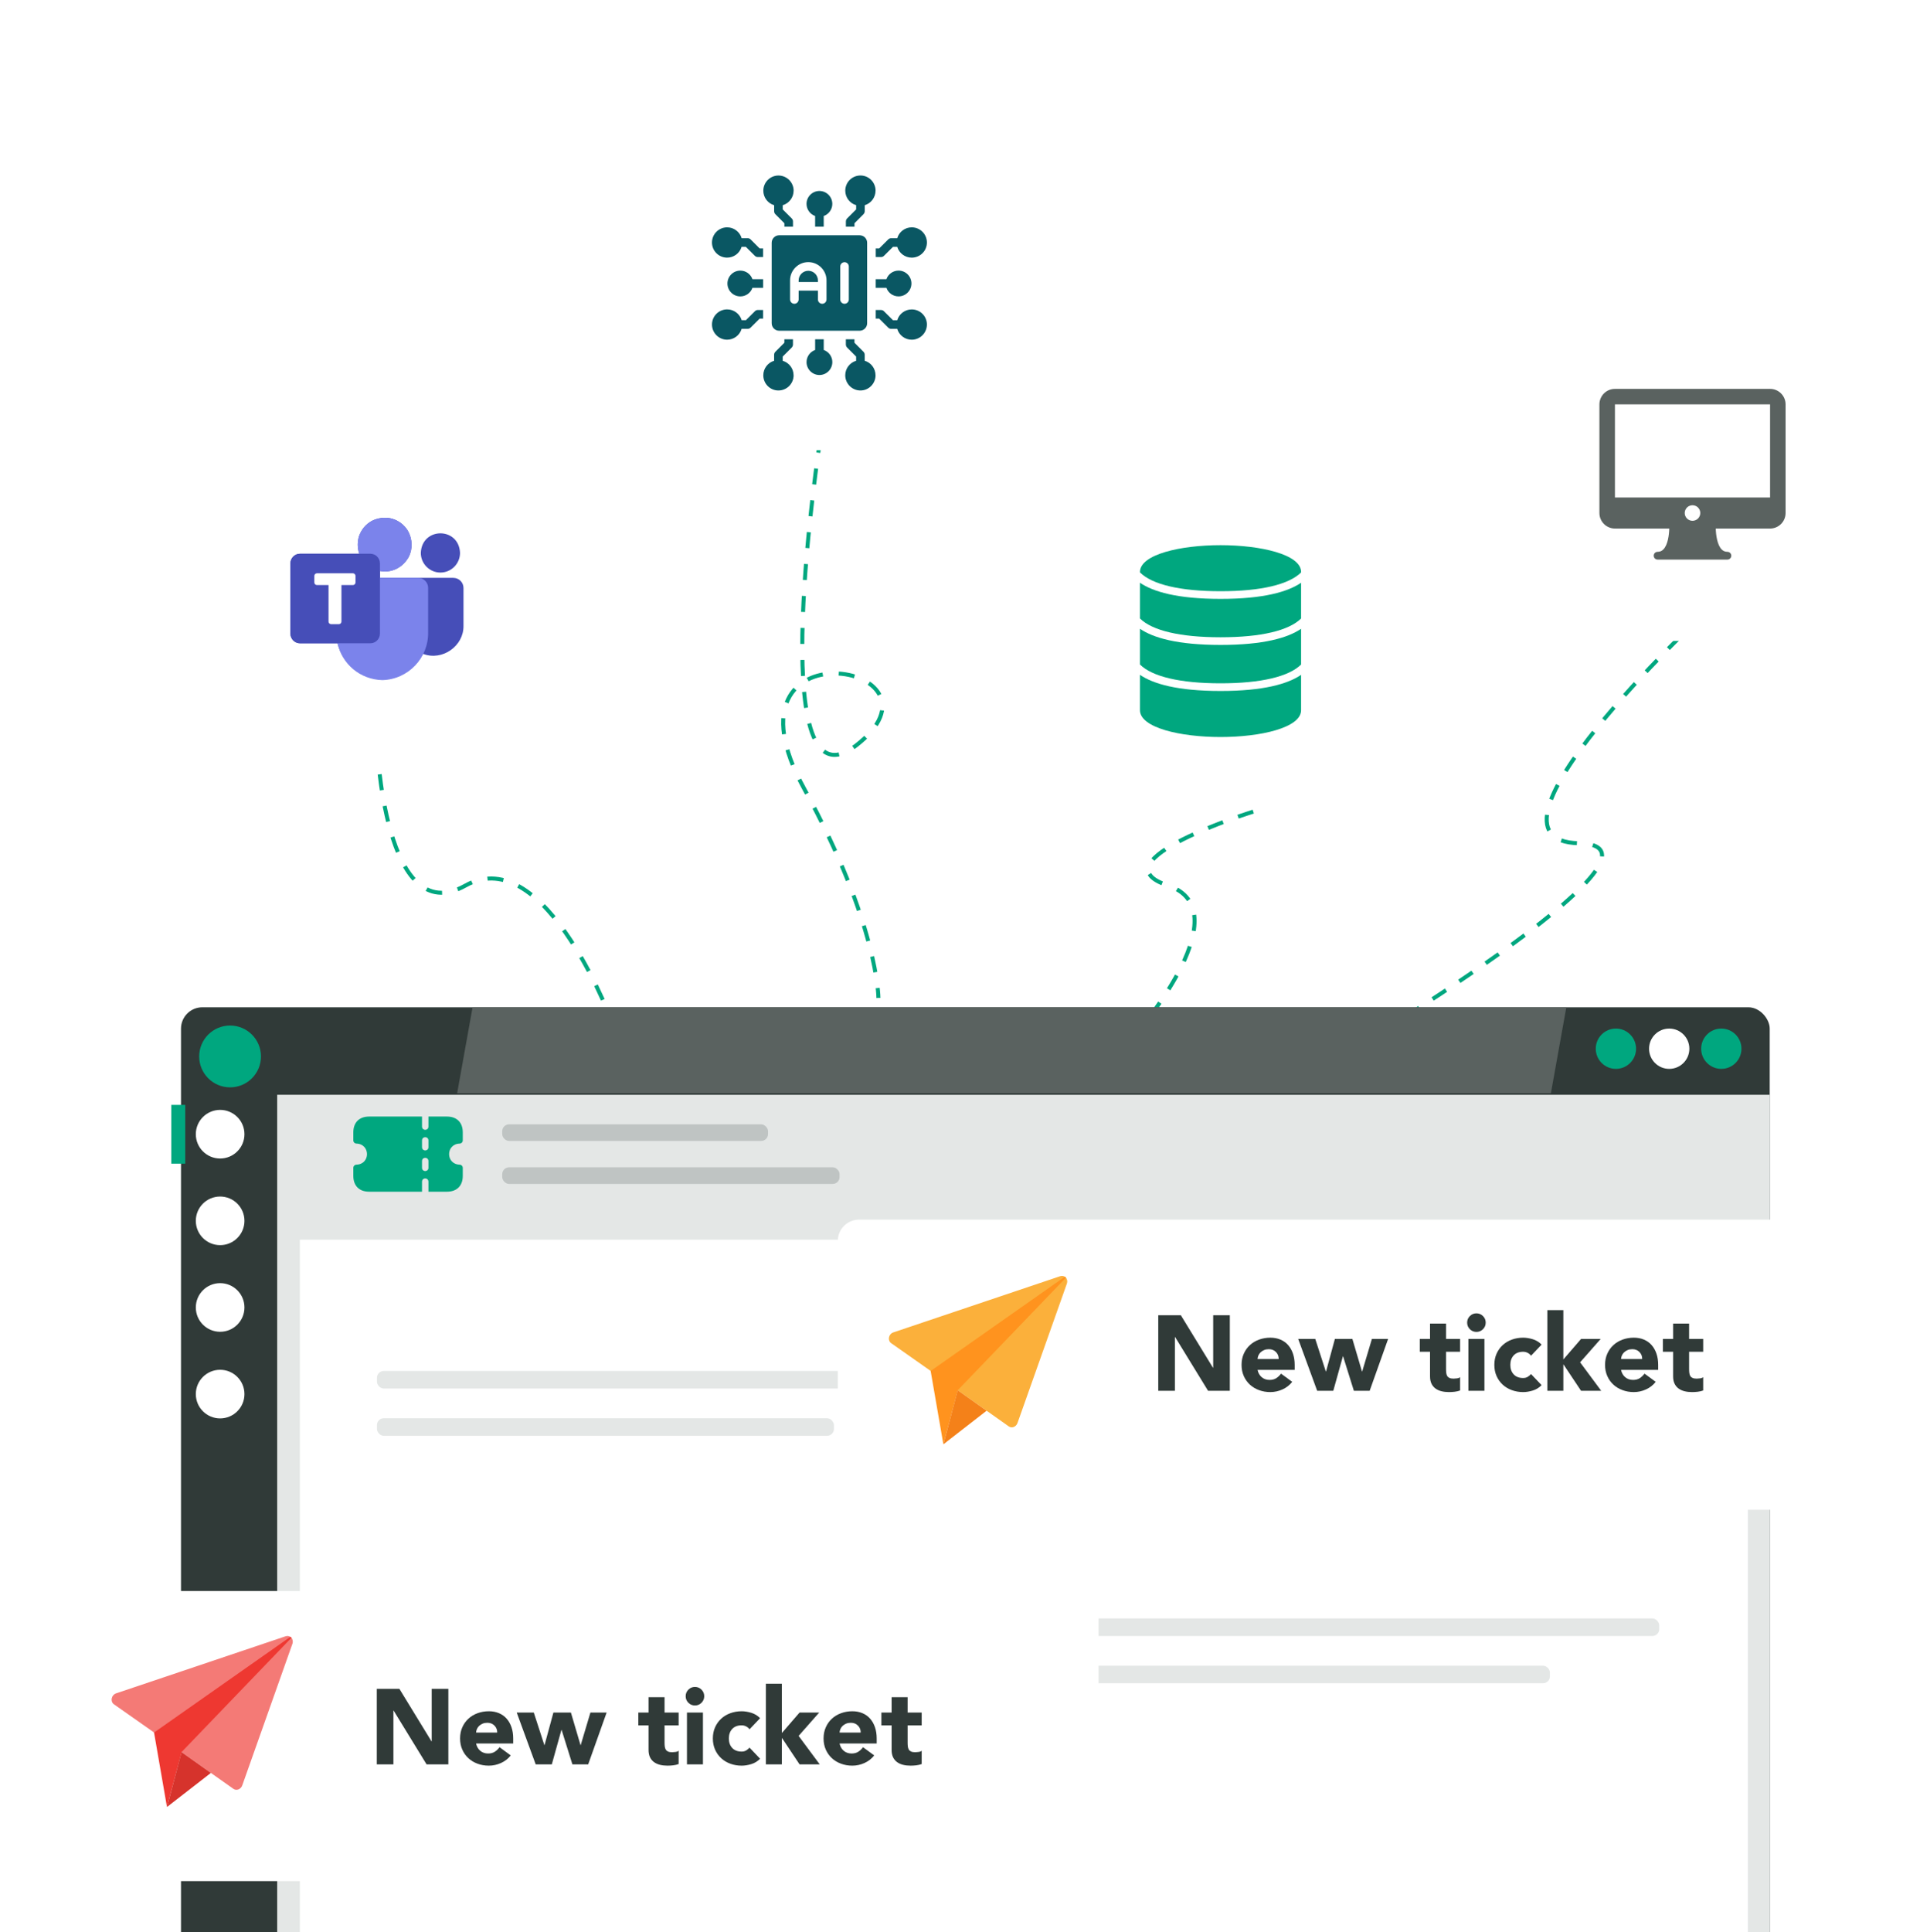 <?xml version="1.0" encoding="UTF-8"?><svg id="Ebene_1" xmlns="http://www.w3.org/2000/svg" xmlns:xlink="http://www.w3.org/1999/xlink" viewBox="0 0 1440.08 1449"><defs><style>.cls-1{fill:#7b83eb;}.cls-2{filter:url(#drop-shadow-52);}.cls-3{fill:#0a5763;}.cls-4{filter:url(#drop-shadow-57);}.cls-5{fill:#00a77f;}.cls-6,.cls-7,.cls-8,.cls-9,.cls-10{fill:#fff;}.cls-11,.cls-12{fill:none;}.cls-13{fill:#00a77f;}.cls-7{filter:url(#drop-shadow-54);}.cls-14{fill:#e4e7e6;}.cls-15{clip-path:url(#clippath-1);}.cls-16{fill:#303a38;}.cls-17{fill:#fbb03b;}.cls-18{fill:#bfc4c3;}.cls-19{fill:#f47a76;}.cls-20{fill:#464eb8;}.cls-21{fill:#ff931e;}.cls-22{filter:url(#drop-shadow-58);}.cls-23{fill:#d6332c;}.cls-24{fill:#f48119;}.cls-8{filter:url(#drop-shadow-56);}.cls-25{clip-path:url(#clippath-2);}.cls-26{fill:#ee3831;}.cls-27{clip-path:url(#clippath);}.cls-28{fill:#5a6260;}.cls-12{stroke:#00a77f;stroke-dasharray:12;stroke-miterlimit:10;stroke-width:3px;}.cls-9{filter:url(#drop-shadow-53);}.cls-10{filter:url(#drop-shadow-55);}</style><filter id="drop-shadow-52" filterUnits="userSpaceOnUse"><feOffset dx="7" dy="7"/><feGaussianBlur result="blur" stdDeviation="12"/><feFlood flood-color="#000" flood-opacity=".5"/><feComposite in2="blur" operator="in"/><feComposite in="SourceGraphic"/></filter><filter id="drop-shadow-53" filterUnits="userSpaceOnUse"><feOffset dx="7" dy="7"/><feGaussianBlur result="blur-2" stdDeviation="12"/><feFlood flood-color="#000" flood-opacity=".5"/><feComposite in2="blur-2" operator="in"/><feComposite in="SourceGraphic"/></filter><filter id="drop-shadow-54" filterUnits="userSpaceOnUse"><feOffset dx="7" dy="7"/><feGaussianBlur result="blur-3" stdDeviation="12"/><feFlood flood-color="#000" flood-opacity=".5"/><feComposite in2="blur-3" operator="in"/><feComposite in="SourceGraphic"/></filter><filter id="drop-shadow-55" filterUnits="userSpaceOnUse"><feOffset dx="7" dy="7"/><feGaussianBlur result="blur-4" stdDeviation="12"/><feFlood flood-color="#000" flood-opacity=".5"/><feComposite in2="blur-4" operator="in"/><feComposite in="SourceGraphic"/></filter><filter id="drop-shadow-56" filterUnits="userSpaceOnUse"><feOffset dx="7" dy="7"/><feGaussianBlur result="blur-5" stdDeviation="12"/><feFlood flood-color="#000" flood-opacity=".5"/><feComposite in2="blur-5" operator="in"/><feComposite in="SourceGraphic"/></filter><filter id="drop-shadow-57" filterUnits="userSpaceOnUse"><feOffset dx="7" dy="7"/><feGaussianBlur result="blur-6" stdDeviation="12"/><feFlood flood-color="#000" flood-opacity=".5"/><feComposite in2="blur-6" operator="in"/><feComposite in="SourceGraphic"/></filter><clipPath id="clippath"><rect class="cls-11" x="664.49" y="956.6" width="136.73" height="128"/></clipPath><filter id="drop-shadow-58" filterUnits="userSpaceOnUse"><feOffset dx="7" dy="7"/><feGaussianBlur result="blur-7" stdDeviation="12"/><feFlood flood-color="#000" flood-opacity=".5"/><feComposite in2="blur-7" operator="in"/><feComposite in="SourceGraphic"/></filter><clipPath id="clippath-1"><rect class="cls-11" x="81.49" y="1226.6" width="138.86" height="130"/></clipPath><clipPath id="clippath-2"><rect class="cls-11" x="1199.63" y="291.6" width="139.64" height="128"/></clipPath></defs><path class="cls-12" d="M1276.98,461.1s-180.64,169.39-92.82,171.2-184.5,163.79-184.5,163.79"/><path class="cls-12" d="M615.46,327.58s-44.41,286.3,26.53,231.52c79-61-108-94-39,32,55.84,101.98,55.87,157.22,55.87,157.22"/><path class="cls-12" d="M939.99,608.6s-119.39,37.11-64.2,55.3-20.35,107.2-20.35,107.2"/><path class="cls-12" d="M282.71,556.71s5.32,141.61,66.28,107.39,112,107,112,107"/><g class="cls-2"><rect class="cls-16" x="128.76" y="748.32" width="1191.6" height="832.28" rx="16" ry="16"/><circle class="cls-13" cx="165.57" cy="785.18" r="23.17"/><polygon class="cls-28" points="1156.23 812.8 335.87 812.8 347.45 748.32 1167.81 748.32 1156.23 812.8"/><path class="cls-14" d="M200.9,813.93h1119.46v750.67c0,8.83-7.17,16-16,16H200.9v-766.67h0Z"/><rect class="cls-6" x="217.9" y="922.6" width="1086.07" height="636.89"/><circle class="cls-13" cx="1284.05" cy="779.39" r="15.11"/><circle class="cls-6" cx="1244.98" cy="779.39" r="15.11"/><circle class="cls-13" cx="1205" cy="779.39" r="15.11"/></g><rect class="cls-9" x="1152.49" y="240.6" width="233" height="233" rx="15" ry="15"/><rect class="cls-7" x="497.21" y="97.58" width="233" height="233" rx="15" ry="15"/><rect class="cls-10" x="166.21" y="338.71" width="233" height="233" rx="15" ry="15"/><path class="cls-3" d="M568.43,232.45h3.93v6.45h-2.57l-6.76,6.73c-.57.63-1.43.94-2.26.94h-4.52c-1.41,4.83-5.84,8.15-10.87,8.16-6.27,0-11.36-5.1-11.36-11.39s5.1-11.34,11.39-11.34c5.12,0,9.52,3.46,10.87,8.11h3.17l6.76-6.73c.57-.62,1.41-.94,2.24-.94h0ZM660.78,192.75h-3.93v-6.45h2.57l6.76-6.73c.57-.62,1.43-.94,2.26-.94h4.52c1.41-4.83,5.84-8.15,10.87-8.16,6.29,0,11.39,5.1,11.39,11.39s-5.1,11.34-11.39,11.34c-5.12,0-9.52-3.46-10.87-8.11h-3.17l-6.76,6.73c-.6.62-1.43.94-2.26.94h0ZM664.84,215.81h-8.01v-6.45h8.01c1.36-3.86,5.01-6.44,9.1-6.45,2.57,0,5.03,1.02,6.84,2.83,1.81,1.81,2.83,4.27,2.83,6.84s-1.02,5.03-2.83,6.84c-1.81,1.81-4.27,2.83-6.84,2.83-4.21,0-7.77-2.68-9.1-6.45h0ZM564.38,209.36h8.01v6.45h-8.01c-1.35,3.87-5,6.45-9.1,6.45-2.57,0-5.03-1.02-6.84-2.83-1.81-1.81-2.83-4.27-2.83-6.84s1.02-5.02,2.83-6.84c1.81-1.82,4.27-2.83,6.84-2.83,4.21,0,7.77,2.7,9.1,6.45h0ZM595.24,142.99c0,5.12-3.46,9.52-8.16,10.87v3.17l6.76,6.76c.57.57.94,1.43.94,2.26v3.93h-6.45v-2.57l-6.73-6.76c-.62-.57-.96-1.43-.96-2.26v-4.52c-4.81-1.43-8.11-5.85-8.11-10.87,0-6.29,5.1-11.39,11.34-11.39s11.39,5.1,11.39,11.39h0ZM695.21,243.35c0,6.29-5.1,11.39-11.39,11.39-5.12,0-9.52-3.46-10.87-8.16h-4.52c-.83,0-1.67-.31-2.26-.94l-6.76-6.73h-2.57v-6.45h3.93c.83,0,1.66.31,2.26.94l6.76,6.73h3.17c1.35-4.68,5.75-8.11,10.87-8.11,3.02-.01,5.91,1.17,8.05,3.3,2.14,2.13,3.34,5.02,3.34,8.03h0ZM656.7,281.41c0,6.29-5.1,11.39-11.34,11.39s-11.39-5.1-11.39-11.39c0-5.12,3.46-9.52,8.16-10.87v-3.17l-6.76-6.76c-.57-.57-.94-1.43-.94-2.26v-3.93h6.45v2.57l6.73,6.76c.62.57.96,1.43.96,2.26v4.52c4.68,1.35,8.11,5.75,8.11,10.87h0ZM624.28,271.53c0,5.33-4.34,9.67-9.67,9.67s-9.67-4.34-9.67-9.67c0-4.19,2.7-7.77,6.45-9.1v-8.01h6.45v8.01c3.74,1.33,6.45,4.89,6.45,9.1h0ZM656.7,142.99c0,5.12-3.46,9.52-8.11,10.87v4.52c0,.83-.36,1.67-.96,2.26l-6.73,6.76v2.57h-6.45v-3.93c0-.83.36-1.66.94-2.26l6.76-6.76v-3.17c-4.83-1.41-8.15-5.84-8.16-10.87,0-6.29,5.1-11.39,11.39-11.39s11.34,5.1,11.34,11.39h0ZM569.79,186.3h2.57v6.45h-3.93c-.83,0-1.66-.31-2.26-.94l-6.76-6.73h-3.17c-1.43,4.81-5.85,8.11-10.87,8.11-3.01,0-5.9-1.18-8.03-3.31-2.13-2.13-3.33-5.01-3.33-8.02,0-6.29,5.1-11.39,11.39-11.39,5.12,0,9.52,3.46,10.87,8.16h4.52c.83,0,1.67.31,2.26.94l6.73,6.73ZM624.28,152.87c0,4.19-2.7,7.77-6.45,9.1v8.01h-6.45v-8.01c-3.86-1.36-6.44-5.01-6.45-9.1,0-5.33,4.34-9.67,9.67-9.67s9.67,4.37,9.67,9.67h0ZM595.24,281.41c0,6.29-5.1,11.39-11.39,11.39s-11.34-5.1-11.34-11.39c0-5.12,3.46-9.52,8.11-10.87v-4.52c0-.83.36-1.67.96-2.26l6.73-6.76v-2.57h6.45v3.93c0,.83-.36,1.66-.94,2.26l-6.76,6.76v3.17c4.71,1.35,8.16,5.75,8.16,10.87h0ZM606.24,203.05c-3.98,0-7.23,3.25-7.23,7.23v1.22h14.46v-1.22c0-1.92-.76-3.76-2.12-5.11-1.36-1.36-3.19-2.12-5.11-2.12h0ZM606.24,203.05"/><path class="cls-3" d="M644.79,176.42h-60.37c-3.09,0-5.62,2.52-5.62,5.62v60.35c0,3.09,2.52,5.62,5.62,5.62h60.35c3.09,0,5.62-2.52,5.62-5.62v-60.37c0-3.09-2.5-5.59-5.59-5.59h0ZM619.91,224.57c0,1.77-1.46,3.22-3.22,3.22s-3.22-1.46-3.22-3.22v-6.63h-14.46v6.63c0,1.77-1.46,3.22-3.22,3.22s-3.22-1.46-3.22-3.22v-14.33c0-7.54,6.14-13.68,13.68-13.68s13.67,6.14,13.67,13.68v14.33ZM636.66,224.57c0,1.77-1.46,3.22-3.22,3.22s-3.22-1.43-3.22-3.22v-24.75c0-1.77,1.46-3.22,3.22-3.22s3.22,1.46,3.22,3.22v24.75ZM636.66,224.57"/><path class="cls-20" d="M330.33,429.34c8.11,0,14.71-6.62,14.71-14.75-.8-19.56-28.61-19.55-29.42,0,0,8.13,6.6,14.75,14.71,14.75h0ZM330.33,429.34"/><path class="cls-20" d="M340.03,433.3h-55.06v-5.15c1.1.19,2.24.32,3.46.37.13,0,.25,0,.39,0,.5,0,1-.04,1.49-.07.17-.01.34-.03.5-.05.56-.07,1.12-.15,1.67-.25.04,0,.07,0,.1-.01,2.6-.53,5.05-1.57,7.23-3.04,2.02-1.36,3.76-3.08,5.17-5.06.36-.47.7-.98,1.01-1.49.03-.04.07-.1.1-.15.23-.4.44-.82.65-1.24.09-.18.18-.36.27-.55.21-.48.41-.98.58-1.47.02-.04.04-.09.05-.13,2-5.89,1.08-12.81-2.35-17.99-.91-1.33-1.98-2.53-3.18-3.61-.24-.21-.48-.44-.74-.63-1-.82-2.08-1.55-3.23-2.17-.57-.31-1.16-.6-1.76-.85-.6-.27-1.24-.49-1.89-.69-.37-.11-.75-.2-1.13-.28-.33-.08-.66-.18-1-.23-.28-.06-.57-.09-.85-.13-.5-.07-.98-.13-1.49-.17-.17-.01-.34-.01-.51-.03-.51-.02-1.01-.02-1.52,0-2.91.17-5.49.78-7.75,1.74-.47.21-.93.42-1.37.65-4.53,2.47-8,6.68-9.61,11.61-1.11,3.67-1.21,7.65-.26,11.37,0,.04.02.07.03.11.04.16.09.32.14.48.05.2.12.39.18.58.06.15.11.31.17.46h-44.46c-3.99,0-7.22,3.24-7.22,7.22v52.71c0,3.99,3.24,7.22,7.22,7.22h28.15c.04.17.08.33.12.49,3.88,15.25,17.44,26.04,33.47,26.43,13.29-.32,24.72-8,30.43-19.02.09.04.18.06.26.09,14.25,5.39,30.43-5.92,30.15-21.17v-28.31c0-4.18-3.41-7.57-7.59-7.57h0ZM340.03,433.3"/><path class="cls-1" d="M321.12,441.03c.1-4.16-3.2-7.62-7.35-7.73h-29.99c-1.1,0-2,.9-2,2v40.71c0,1.88-1.52,3.4-3.4,3.4h-23.38c-.6,0-1.17.27-1.54.74s-.53,1.08-.41,1.67c3.31,16.18,17.13,27.76,33.72,28.17,19.38-.48,34.79-16.68,34.34-36.06v-32.9ZM321.12,441.03"/><path class="cls-1" d="M288.43,428.53c.13,0,.25,0,.39,0,.5,0,1-.04,1.49-.07.17-.01.34-.03.5-.05.56-.07,1.12-.15,1.67-.25.04,0,.07,0,.1-.01,2.6-.53,5.06-1.57,7.24-3.04,2.01-1.36,3.75-3.08,5.17-5.06.36-.47.69-.98,1.01-1.49.03-.05.06-.1.09-.15.24-.4.45-.82.65-1.24.09-.18.18-.36.26-.55.22-.48.41-.98.59-1.47.01-.04.03-.09.04-.13,2-5.89,1.09-12.81-2.35-17.99-.9-1.33-1.98-2.52-3.17-3.6-.25-.21-.48-.44-.74-.64-1-.82-2.08-1.55-3.22-2.17-.58-.31-1.17-.59-1.77-.85-.6-.27-1.24-.49-1.88-.69-.37-.11-.76-.2-1.13-.29-.34-.08-.67-.17-1.01-.23-.28-.06-.57-.09-.85-.13-.49-.07-.98-.14-1.48-.17-.18-.01-.34-.02-.52-.03-.5-.02-1.01-.02-1.52,0-2.91.18-5.49.78-7.75,1.74-.46.21-.93.42-1.36.66-4.53,2.47-8.01,6.68-9.61,11.6-1.11,3.68-1.21,7.65-.26,11.38,0,.04.01.07.03.1.04.16.09.33.13.49.06.19.12.38.18.57.08.24.17.47.26.71h-.04c2.49,6.97,8.77,12.64,18.87,13.06h0ZM288.43,428.53"/><path class="cls-20" d="M277.75,415.21h-52.71c-3.99,0-7.22,3.24-7.22,7.22v52.71c0,3.99,3.24,7.23,7.22,7.23h52.71c3.98,0,7.22-3.24,7.22-7.23v-52.71c0-3.98-3.24-7.22-7.22-7.22h0ZM277.75,415.21"/><path class="cls-6" d="M264.69,429.89h-26.98c-1.08,0-1.95.88-1.95,1.95v4.92c0,1.08.88,1.95,1.95,1.95h8.7v27.39c0,1.08.87,1.95,1.95,1.95h5.79c1.08,0,1.95-.88,1.95-1.95v-27.39h8.59c1.08,0,1.95-.88,1.95-1.95v-4.92c0-1.08-.87-1.95-1.95-1.95h0ZM264.69,429.89"/><rect class="cls-8" x="799.17" y="367.1" width="233" height="233" rx="15" ry="15"/><path class="cls-13" d="M855.03,471.5v26.79c9.15,9.06,30.04,14.09,60.42,14.09s51.26-5.02,60.42-14.09v-26.79c-9.95,6.77-28.01,12.1-60.42,12.1s-50.47-5.33-60.42-12.1Z"/><path class="cls-13" d="M855.03,506.03v26.49c0,13.22,30.39,20.14,60.42,20.14s60.42-6.92,60.42-20.14v-26.49c-9.95,6.77-28.01,12.1-60.42,12.1s-50.47-5.33-60.42-12.1ZM915.45,408.8c-30.02,0-60.42,6.92-60.42,20.14v.3c9.15,9.06,30.04,14.09,60.42,14.09s51.26-5.02,60.42-14.09v-.3c0-13.22-30.39-20.14-60.42-20.14Z"/><path class="cls-13" d="M855.03,436.98v26.79c9.15,9.06,30.04,14.09,60.42,14.09s51.26-5.02,60.42-14.09v-26.79c-9.95,6.77-28.01,12.1-60.42,12.1s-50.47-5.33-60.42-12.1Z"/><rect class="cls-14" x="282.72" y="1063.47" width="342.77" height="13.17" rx="5.15" ry="5.15"/><rect class="cls-14" x="282.72" y="1028.04" width="423.28" height="13.17" rx="5.15" ry="5.15"/><rect class="cls-18" x="275.89" y="1245.68" width="342.77" height="13.17" rx="5.15" ry="5.15"/><rect class="cls-18" x="275.89" y="1210.26" width="423.28" height="13.17" rx="5.15" ry="5.15"/><rect class="cls-18" x="376.69" y="875.31" width="253.03" height="12.46" rx="5.15" ry="5.15"/><rect class="cls-18" x="376.69" y="843.09" width="199.36" height="12.46" rx="5.15" ry="5.15"/><path class="cls-5" d="M344.69,857.53c1.33,0,2.41-1.08,2.41-2.41v-6c0-7.43-4.43-11.86-11.86-11.86h-13.9v7.56c-.12,3.19-4.69,3.19-4.81,0v-7.56h-39.66c-7.43,0-11.86,4.43-11.86,11.86v6c0,1.33,1.08,2.41,2.41,2.41,10.47.4,10.46,15.4,0,15.8-1.33,0-2.41,1.08-2.41,2.41v6c0,7.43,4.43,11.86,11.86,11.86h39.66v-7.56c.12-3.19,4.69-3.19,4.81,0v7.56h13.9c7.43,0,11.86-4.43,11.86-11.86v-6c0-1.33-1.08-2.41-2.41-2.41-10.47-.4-10.46-15.4,0-15.8h0ZM321.34,875.74c-.12,3.19-4.69,3.19-4.81,0v-5.15c.12-3.19,4.69-3.19,4.81,0v5.15ZM321.34,860.28c-.12,3.19-4.69,3.19-4.81,0v-5.15c.12-3.19,4.69-3.19,4.81,0v5.15ZM321.34,860.28"/><g class="cls-4"><rect class="cls-6" x="621.38" y="907.54" width="779.36" height="217.57" rx="16" ry="16"/></g><path class="cls-16" d="M868.74,986.26h16.96l24.08,39.36h.16v-39.36h12.48v56.64h-16.32l-24.72-40.32h-.16v40.32h-12.48v-56.64Z"/><path class="cls-16" d="M969.22,1036.18c-1.92,2.45-4.35,4.35-7.28,5.68-2.93,1.33-5.97,2-9.12,2s-5.8-.48-8.44-1.44c-2.64-.96-4.93-2.33-6.88-4.12-1.95-1.79-3.48-3.93-4.6-6.44-1.12-2.51-1.68-5.31-1.68-8.4s.56-5.89,1.68-8.4c1.12-2.51,2.65-4.65,4.6-6.44,1.95-1.79,4.24-3.16,6.88-4.12,2.64-.96,5.45-1.44,8.44-1.44,2.77,0,5.29.48,7.56,1.44,2.27.96,4.19,2.33,5.76,4.12,1.57,1.79,2.79,3.93,3.64,6.44.85,2.51,1.28,5.31,1.28,8.4v3.76h-27.84c.48,2.29,1.52,4.12,3.12,5.48,1.6,1.36,3.57,2.04,5.92,2.04,1.97,0,3.64-.44,5-1.32,1.36-.88,2.55-2.01,3.56-3.4l8.4,6.16ZM959.06,1019.06c.05-2.03-.61-3.76-2-5.2-1.39-1.44-3.17-2.16-5.36-2.16-1.33,0-2.51.21-3.52.64-1.01.43-1.88.97-2.6,1.64-.72.67-1.28,1.44-1.68,2.32-.4.88-.63,1.8-.68,2.76h15.84Z"/><path class="cls-16" d="M973.7,1004.02h12.8l7.92,24.4h.16l6.64-24.4h13.12l7.2,24.4h.16l7.28-24.4h12.16l-13.84,38.88h-11.84l-8.08-25.84h-.16l-7.2,25.84h-12.08l-14.24-38.88Z"/><path class="cls-16" d="M1095.14,1013.62h-10.56v12.96c0,1.07.05,2.04.16,2.92.11.88.35,1.64.72,2.28.37.64.95,1.13,1.72,1.48.77.35,1.8.52,3.08.52.64,0,1.48-.07,2.52-.2,1.04-.13,1.83-.44,2.36-.92v10c-1.33.48-2.72.8-4.16.96s-2.85.24-4.24.24c-2.03,0-3.89-.21-5.6-.64-1.71-.43-3.2-1.11-4.48-2.04-1.28-.93-2.28-2.15-3-3.64-.72-1.49-1.08-3.31-1.08-5.44v-18.48h-7.68v-9.6h7.68v-11.52h12v11.52h10.56v9.6Z"/><path class="cls-16" d="M1100.42,991.78c0-1.92.68-3.56,2.04-4.92s3-2.04,4.92-2.04,3.56.68,4.92,2.04c1.36,1.36,2.04,3,2.04,4.92s-.68,3.56-2.04,4.92c-1.36,1.36-3,2.04-4.92,2.04s-3.56-.68-4.92-2.04c-1.36-1.36-2.04-3-2.04-4.92ZM1101.38,1004.02h12v38.88h-12v-38.88Z"/><path class="cls-16" d="M1148.34,1016.58c-.59-.85-1.41-1.56-2.48-2.12-1.07-.56-2.21-.84-3.44-.84-3.04,0-5.4.91-7.08,2.72-1.68,1.81-2.52,4.19-2.52,7.12s.84,5.31,2.52,7.12c1.68,1.81,4.04,2.72,7.08,2.72,1.33,0,2.48-.29,3.44-.88.96-.59,1.79-1.28,2.48-2.08l7.92,8.32c-1.87,1.92-4.07,3.27-6.6,4.04-2.53.77-4.95,1.16-7.24,1.16-2.99,0-5.8-.48-8.44-1.44-2.64-.96-4.93-2.33-6.88-4.12-1.95-1.79-3.48-3.93-4.6-6.44-1.12-2.51-1.68-5.31-1.68-8.4s.56-5.89,1.68-8.4c1.12-2.51,2.65-4.65,4.6-6.44,1.95-1.79,4.24-3.16,6.88-4.12,2.64-.96,5.45-1.44,8.44-1.44,2.29,0,4.71.39,7.24,1.16,2.53.77,4.73,2.12,6.6,4.04l-7.92,8.32Z"/><path class="cls-16" d="M1160.58,982.42h12v36.96l13.28-15.36h14.72l-15.44,17.52,15.84,21.36h-15.12l-13.12-19.68h-.16v19.68h-12v-60.48Z"/><path class="cls-16" d="M1241.86,1036.18c-1.92,2.45-4.35,4.35-7.28,5.68-2.93,1.33-5.97,2-9.12,2s-5.8-.48-8.44-1.44c-2.64-.96-4.93-2.33-6.88-4.12-1.95-1.79-3.48-3.93-4.6-6.44-1.12-2.51-1.68-5.31-1.68-8.4s.56-5.89,1.68-8.4c1.12-2.51,2.65-4.65,4.6-6.44,1.95-1.79,4.24-3.16,6.88-4.12,2.64-.96,5.45-1.44,8.44-1.44,2.77,0,5.29.48,7.56,1.44,2.27.96,4.19,2.33,5.76,4.12,1.57,1.79,2.79,3.93,3.64,6.44.85,2.51,1.28,5.31,1.28,8.4v3.76h-27.84c.48,2.29,1.52,4.12,3.12,5.48,1.6,1.36,3.57,2.04,5.92,2.04,1.97,0,3.64-.44,5-1.32,1.36-.88,2.55-2.01,3.56-3.4l8.4,6.16ZM1231.7,1019.06c.05-2.03-.61-3.76-2-5.2-1.39-1.44-3.17-2.16-5.36-2.16-1.33,0-2.51.21-3.52.64-1.01.43-1.88.97-2.6,1.64-.72.67-1.28,1.44-1.68,2.32-.4.88-.63,1.8-.68,2.76h15.84Z"/><path class="cls-16" d="M1277.46,1013.62h-10.56v12.96c0,1.07.05,2.04.16,2.92.11.88.35,1.64.72,2.28.37.64.95,1.13,1.72,1.48.77.35,1.8.52,3.08.52.64,0,1.48-.07,2.52-.2,1.04-.13,1.83-.44,2.36-.92v10c-1.33.48-2.72.8-4.16.96s-2.85.24-4.24.24c-2.03,0-3.89-.21-5.6-.64-1.71-.43-3.2-1.11-4.48-2.04-1.28-.93-2.28-2.15-3-3.64-.72-1.49-1.08-3.31-1.08-5.44v-18.48h-7.68v-9.6h7.68v-11.52h12v11.52h10.56v9.6Z"/><g class="cls-27"><path class="cls-17" d="M800.22,962.48l-37.04,104.53c-1,2.92-4.32,4.26-6.62,2.53l-38.18-26.96v-.15l-20.32-14.26v-.15l-29.68-20.86c-2.87-2.13-1.86-6.83,1.59-8.03l125.22-42.16c1.29-.41,2.59-.23,3.45.44.43.1.58.39.86.66.86,1.11,1.3,2.72.73,4.41h0ZM800.22,962.48"/></g><path class="cls-21" d="M799.49,958.07l-81.12,84.36v.15l-10.81,40.42-9.51-54.83v-.15l100.58-70.62c.43.1.58.39.86.66h0ZM799.49,958.07"/><path class="cls-24" d="M707.59,1083l32.4-25.15-21.67-15.35-10.73,40.5ZM707.59,1083"/><rect class="cls-14" x="283.07" y="1249.03" width="879.42" height="13.17" rx="5.15" ry="5.15"/><rect class="cls-14" x="283.07" y="1213.6" width="961.42" height="13.17" rx="5.15" ry="5.15"/><g class="cls-22"><rect class="cls-6" x="37.65" y="1186.03" width="779.36" height="217.57" rx="16" ry="16"/></g><g class="cls-15"><path class="cls-19" d="M219.34,1232.57l-37.62,106.17c-1.02,2.97-4.38,4.33-6.73,2.57l-38.78-27.39v-.15l-20.64-14.48v-.15l-30.15-21.19c-2.92-2.16-1.89-6.94,1.62-8.16l127.17-42.82c1.31-.42,2.63-.23,3.51.45.44.1.59.39.88.67.88,1.13,1.32,2.76.74,4.48h0ZM219.34,1232.57"/></g><path class="cls-26" d="M218.6,1228.09l-82.39,85.68v.15l-10.98,41.05-9.66-55.68v-.15l102.15-71.72c.44.1.59.39.88.67h0ZM218.6,1228.09"/><path class="cls-23" d="M125.27,1354.97l32.9-25.54-22.01-15.59-10.9,41.13ZM125.27,1354.97"/><path class="cls-16" d="M282.6,1266.39h16.96l24.08,39.36h.16v-39.36h12.48v56.64h-16.32l-24.72-40.32h-.16v40.32h-12.48v-56.64Z"/><path class="cls-16" d="M383.08,1316.31c-1.92,2.45-4.35,4.35-7.28,5.68-2.93,1.33-5.97,2-9.12,2s-5.8-.48-8.44-1.44c-2.64-.96-4.93-2.33-6.88-4.12-1.95-1.79-3.48-3.93-4.6-6.44-1.12-2.51-1.68-5.31-1.68-8.4s.56-5.89,1.68-8.4c1.12-2.51,2.65-4.65,4.6-6.44,1.95-1.79,4.24-3.16,6.88-4.12,2.64-.96,5.45-1.44,8.44-1.44,2.77,0,5.29.48,7.56,1.44,2.27.96,4.19,2.33,5.76,4.12,1.57,1.79,2.79,3.93,3.64,6.44.85,2.51,1.28,5.31,1.28,8.4v3.76h-27.84c.48,2.29,1.52,4.12,3.12,5.48,1.6,1.36,3.57,2.04,5.92,2.04,1.97,0,3.64-.44,5-1.32,1.36-.88,2.55-2.01,3.56-3.4l8.4,6.16ZM372.92,1299.19c.05-2.03-.61-3.76-2-5.2-1.39-1.44-3.17-2.16-5.36-2.16-1.33,0-2.51.21-3.52.64-1.01.43-1.88.97-2.6,1.64-.72.67-1.28,1.44-1.68,2.32-.4.88-.63,1.8-.68,2.76h15.84Z"/><path class="cls-16" d="M387.56,1284.15h12.8l7.92,24.4h.16l6.64-24.4h13.12l7.2,24.4h.16l7.28-24.4h12.16l-13.84,38.88h-11.84l-8.08-25.84h-.16l-7.2,25.84h-12.08l-14.24-38.88Z"/><path class="cls-16" d="M509,1293.75h-10.56v12.96c0,1.07.05,2.04.16,2.92.11.88.35,1.64.72,2.28.37.64.95,1.13,1.72,1.48.77.35,1.8.52,3.08.52.64,0,1.48-.07,2.52-.2,1.04-.13,1.83-.44,2.36-.92v10c-1.33.48-2.72.8-4.16.96s-2.85.24-4.24.24c-2.03,0-3.89-.21-5.6-.64-1.71-.43-3.2-1.11-4.48-2.04-1.28-.93-2.28-2.15-3-3.64-.72-1.49-1.08-3.31-1.08-5.44v-18.48h-7.68v-9.6h7.68v-11.52h12v11.52h10.56v9.6Z"/><path class="cls-16" d="M514.28,1271.91c0-1.92.68-3.56,2.04-4.92s3-2.04,4.92-2.04,3.56.68,4.92,2.04c1.36,1.36,2.04,3,2.04,4.92s-.68,3.56-2.04,4.92c-1.36,1.36-3,2.04-4.92,2.04s-3.56-.68-4.92-2.04c-1.36-1.36-2.04-3-2.04-4.92ZM515.24,1284.15h12v38.88h-12v-38.88Z"/><path class="cls-16" d="M562.19,1296.71c-.59-.85-1.41-1.56-2.48-2.12-1.07-.56-2.21-.84-3.44-.84-3.04,0-5.4.91-7.08,2.72-1.68,1.81-2.52,4.19-2.52,7.12s.84,5.31,2.52,7.12c1.68,1.81,4.04,2.72,7.08,2.72,1.33,0,2.48-.29,3.44-.88.96-.59,1.79-1.28,2.48-2.08l7.92,8.32c-1.87,1.92-4.07,3.27-6.6,4.04-2.53.77-4.95,1.16-7.24,1.16-2.99,0-5.8-.48-8.44-1.44-2.64-.96-4.93-2.33-6.88-4.12-1.95-1.79-3.48-3.93-4.6-6.44-1.12-2.51-1.68-5.31-1.68-8.4s.56-5.89,1.68-8.4c1.12-2.51,2.65-4.65,4.6-6.44,1.95-1.79,4.24-3.16,6.88-4.12,2.64-.96,5.45-1.44,8.44-1.44,2.29,0,4.71.39,7.24,1.16,2.53.77,4.73,2.12,6.6,4.04l-7.92,8.32Z"/><path class="cls-16" d="M574.43,1262.55h12v36.96l13.28-15.36h14.72l-15.44,17.52,15.84,21.36h-15.12l-13.12-19.68h-.16v19.68h-12v-60.48Z"/><path class="cls-16" d="M655.71,1316.31c-1.92,2.45-4.35,4.35-7.28,5.68-2.93,1.33-5.97,2-9.12,2s-5.8-.48-8.44-1.44c-2.64-.96-4.93-2.33-6.88-4.12-1.95-1.79-3.48-3.93-4.6-6.44-1.12-2.51-1.68-5.31-1.68-8.4s.56-5.89,1.68-8.4c1.12-2.51,2.65-4.65,4.6-6.44,1.95-1.79,4.24-3.16,6.88-4.12,2.64-.96,5.45-1.44,8.44-1.44,2.77,0,5.29.48,7.56,1.44,2.27.96,4.19,2.33,5.76,4.12,1.57,1.79,2.79,3.93,3.64,6.44.85,2.51,1.28,5.31,1.28,8.4v3.76h-27.84c.48,2.29,1.52,4.12,3.12,5.48,1.6,1.36,3.57,2.04,5.92,2.04,1.97,0,3.64-.44,5-1.32,1.36-.88,2.55-2.01,3.56-3.4l8.4,6.16ZM645.55,1299.19c.05-2.03-.61-3.76-2-5.2-1.39-1.44-3.17-2.16-5.36-2.16-1.33,0-2.51.21-3.52.64-1.01.43-1.88.97-2.6,1.64-.72.67-1.28,1.44-1.68,2.32-.4.88-.63,1.8-.68,2.76h15.84Z"/><path class="cls-16" d="M691.31,1293.75h-10.56v12.96c0,1.07.05,2.04.16,2.92.11.88.35,1.64.72,2.28.37.64.95,1.13,1.72,1.48.77.35,1.8.52,3.08.52.64,0,1.48-.07,2.52-.2,1.04-.13,1.83-.44,2.36-.92v10c-1.33.48-2.72.8-4.16.96s-2.85.24-4.24.24c-2.03,0-3.89-.21-5.6-.64-1.71-.43-3.2-1.11-4.48-2.04-1.28-.93-2.28-2.15-3-3.64-.72-1.49-1.08-3.31-1.08-5.44v-18.48h-7.68v-9.6h7.68v-11.52h12v11.52h10.56v9.6Z"/><g class="cls-25"><path class="cls-28" d="M1327.63,291.6h-116.36c-6.41,0-11.64,5.22-11.64,11.64v81.45c0,6.42,5.22,11.64,11.64,11.64h40.74c-.12,4.64-1.01,12.07-4.34,15.57-1.22,1.28-2.62,1.88-4.4,1.88-.77,0-1.51.31-2.06.85-.55.55-.85,1.29-.85,2.06s.31,1.51.85,2.06c.55.55,1.29.85,2.06.85h52.36c.77,0,1.51-.31,2.06-.85.55-.55.85-1.29.85-2.06s-.31-1.51-.85-2.06c-.55-.55-1.29-.85-2.06-.85-1.78,0-3.18-.6-4.4-1.88-3.32-3.49-4.21-10.92-4.34-15.57h40.74c6.41,0,11.64-5.22,11.64-11.64v-81.45c0-6.42-5.22-11.64-11.64-11.64h0ZM1269.45,390.53c-3.22,0-5.84-2.62-5.84-5.84s2.62-5.84,5.84-5.84,5.84,2.62,5.84,5.84-2.62,5.84-5.84,5.84h0ZM1211.27,373.05v-69.82h116.36v69.82s-116.36,0-116.36,0ZM1211.27,373.05"/></g><rect class="cls-13" x="128.49" y="828.51" width="10.44" height="44.08"/><ellipse class="cls-6" cx="165.11" cy="1045.37" rx="18.24" ry="18.23"/><ellipse class="cls-6" cx="165.11" cy="915.45" rx="18.24" ry="18.23"/><ellipse class="cls-6" cx="165.11" cy="850.49" rx="18.24" ry="18.23"/><ellipse class="cls-6" cx="165.11" cy="980.41" rx="18.24" ry="18.23"/></svg>